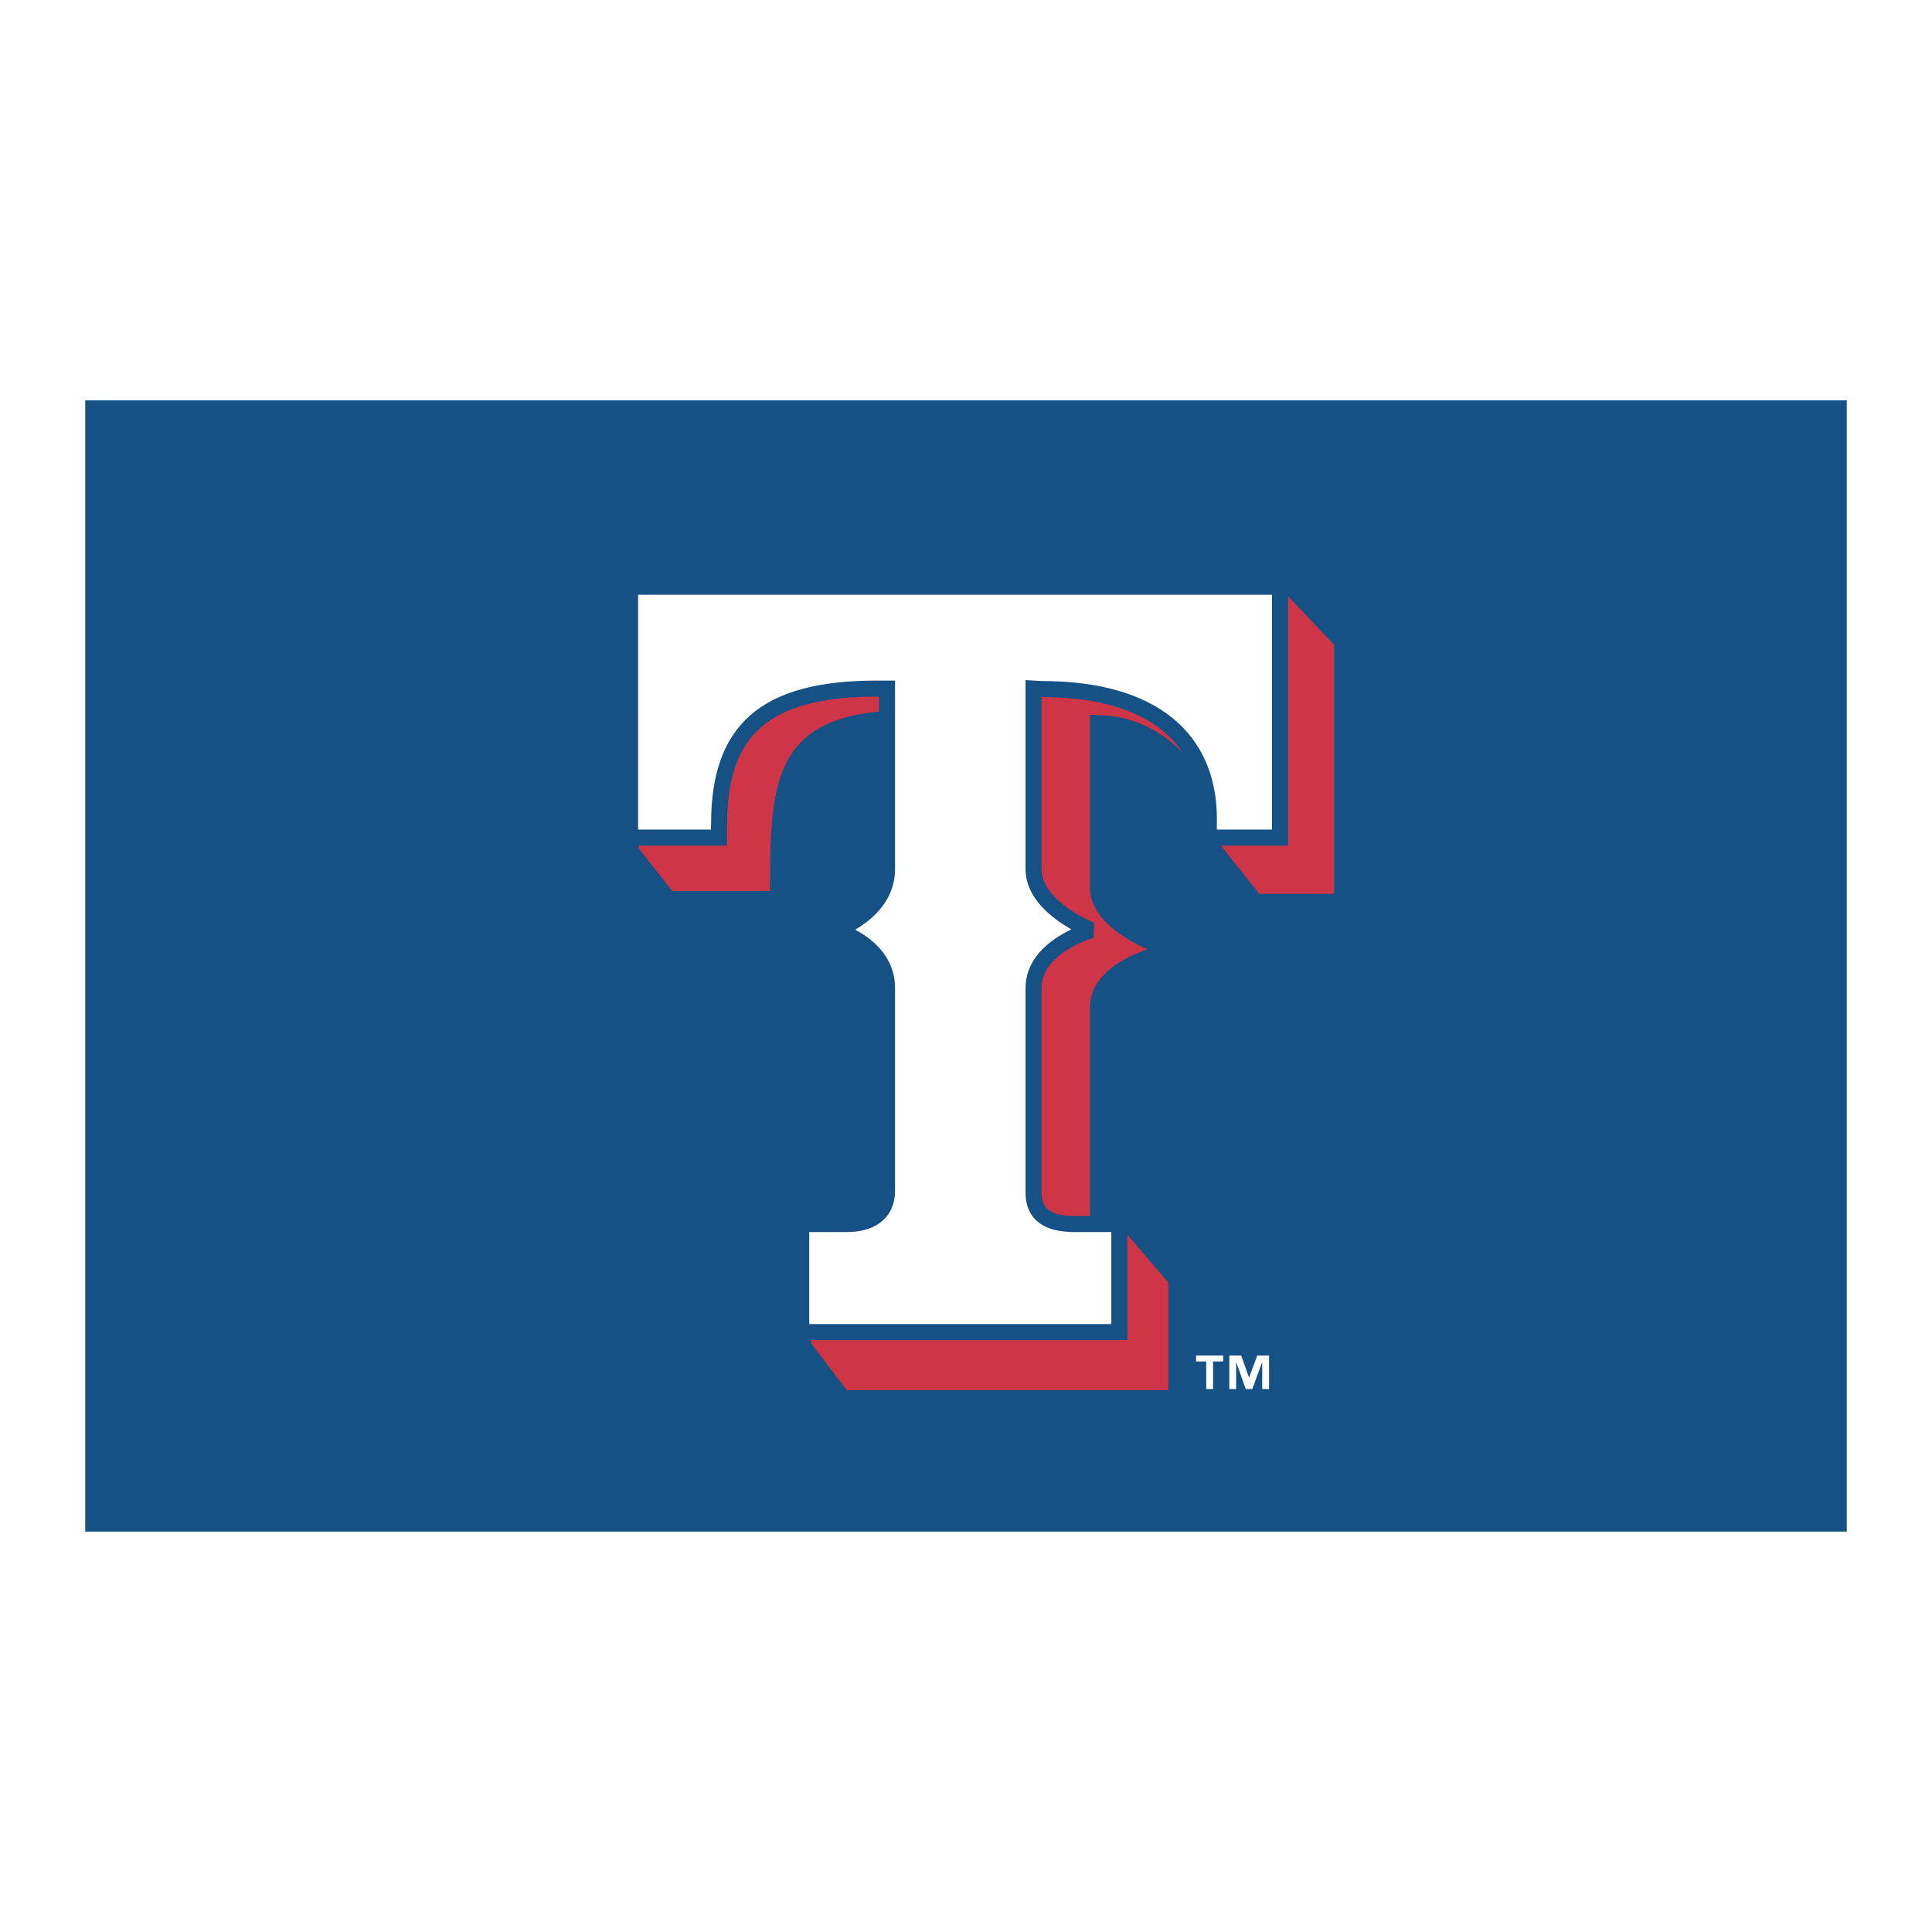 <?xml version="1.0" encoding="utf-8"?>
<!-- Generator: Adobe Illustrator 13.0.0, SVG Export Plug-In . SVG Version: 6.00 Build 14948)  -->
<!DOCTYPE svg PUBLIC "-//W3C//DTD SVG 1.0//EN" "http://www.w3.org/TR/2001/REC-SVG-20010904/DTD/svg10.dtd">
<svg version="1.0" id="Layer_1" xmlns="http://www.w3.org/2000/svg" xmlns:xlink="http://www.w3.org/1999/xlink" x="0px" y="0px"
	 width="192.756px" height="192.756px" viewBox="0 0 192.756 192.756" enable-background="new 0 0 192.756 192.756"
	 xml:space="preserve">
<g>
	<polygon fill-rule="evenodd" clip-rule="evenodd" fill="#FFFFFF" points="0,0 192.756,0 192.756,192.756 0,192.756 0,0 	"/>
	<polygon fill-rule="evenodd" clip-rule="evenodd" fill="#165185" points="184.252,152.811 184.252,39.945 8.504,39.945 
		8.504,152.811 184.252,152.811 	"/>
	<path fill-rule="evenodd" clip-rule="evenodd" fill="#FFFFFF" d="M122.037,135.834h-1.01v2.75h-0.684v-2.75h-1.011v-0.596h2.704
		V135.834L122.037,135.834L122.037,135.834z M126.615,138.584h-0.684v-2.662h-0.017l-0.969,2.662h-0.66l-0.938-2.662h-0.017v2.662
		h-0.683v-3.346h1.184l0.779,2.186h0.015l0.812-2.186h1.177V138.584L126.615,138.584z"/>
	<path fill-rule="evenodd" clip-rule="evenodd" fill="#CE3647" d="M76.827,88.893h-9.748l-3.351-4.233V59.468h64.762l4.62,4.868
		v24.845h-7.465l-3.957-4.958c0-6.914-5.568-12.869-12.12-12.869l-0.817-0.051c0,0,0,13.489,0,17.328
		c0,3.842,5.774,6.086,5.774,6.086s-5.774,1.598-5.774,5.765c0,4.16,0,20.387,0,20.387c0.061,1.416-0.646,2.422,1.364,2.422
		l2.285-0.195l4.164,4.859v10.742H84.483l-3.55-4.664v-9.307h6.871c2.019,0,3.999-0.805,3.999-3.35c0,0,0-15.881,0-20.207
		c0-4.321-5.114-5.755-5.114-5.755s5.114-1.77,5.114-6.096c0-4.323,0-18.468,0-18.468h-0.971c-12.927,0-13.989,6.113-13.989,16.37
		L76.827,88.893L76.827,88.893z"/>
	
		<path fill-rule="evenodd" clip-rule="evenodd" fill="#FFFFFF" stroke="#165185" stroke-width="1.601" stroke-miterlimit="2.613" d="
		M88.499,118.779c0,0,0-15.887,0-20.211c0-4.314-5.117-5.763-5.117-5.763s5.117-1.762,5.117-6.084c0-4.324,0-18.021,0-18.021h-0.984
		c-11.3,0-15.771,4.176-15.771,13.536c-0.006,0.02-0.013,0.014-0.013,1.332h-8.869V58.539h64.846v25.029h-7.114l0.015-1.856
		c0-7.958-5.504-12.966-16.68-12.966l-0.811-0.045c0,0,0,14.181,0,18.021c0,3.845,5.764,6.084,5.764,6.084s-5.764,1.603-5.764,5.763
		c0,4.17,0,20.398,0,20.398c0,2.711,2.177,3.154,4.188,3.154h4.372v10.781h-31.74v-10.781h4.571
		C86.521,122.121,88.499,121.318,88.499,118.779L88.499,118.779z"/>
</g>
</svg>
